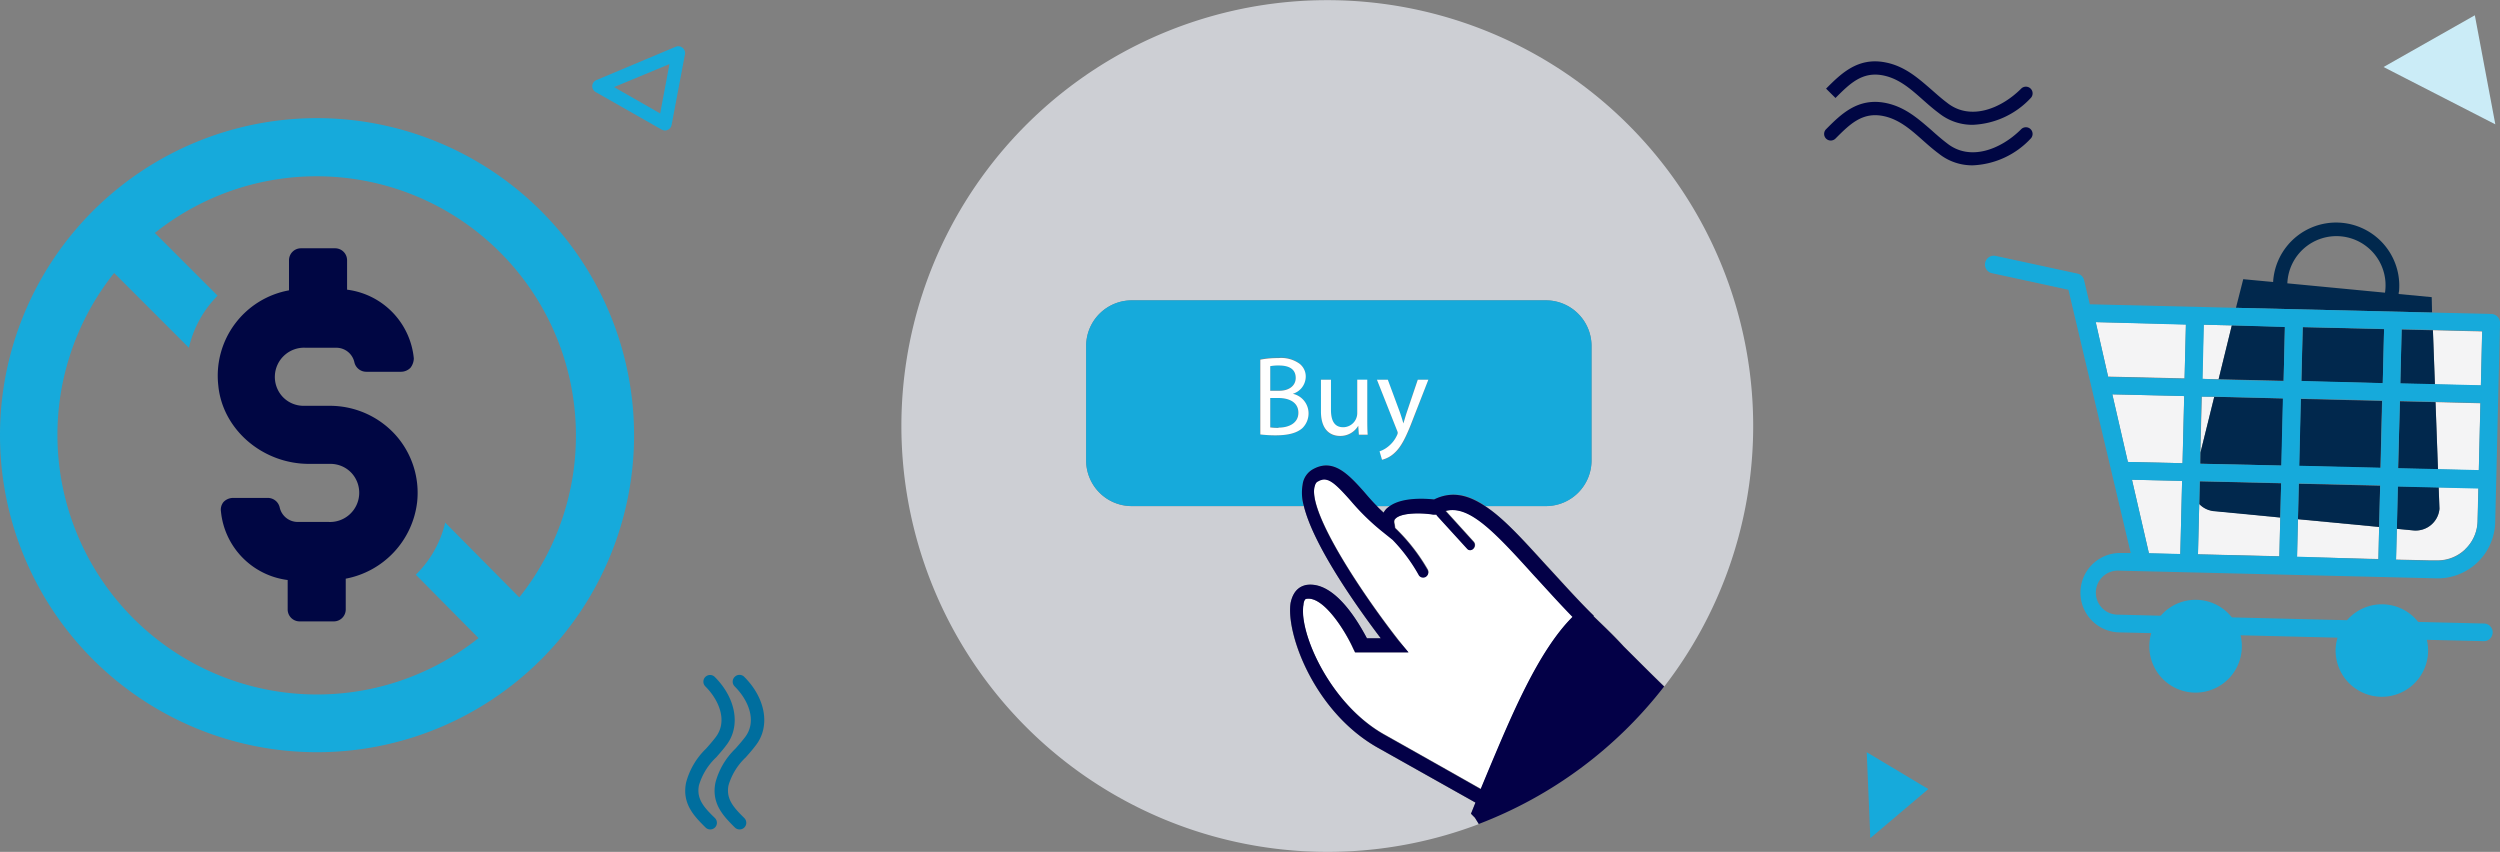 <svg xmlns="http://www.w3.org/2000/svg" viewBox="0 0 374.56 127.63"><rect x="0" y="0" width="374.56" height="127.63" fill="#808080" stroke="none"/><defs><style>.cls-1,.cls-10{fill:none;}.cls-2{fill:#000643;}.cls-3{fill:#16aadb;}.cls-4{fill:#f4f4f5;}.cls-5{fill:#01284d;}.cls-6{fill:#cdcfd4;}.cls-7{fill:#fff;}.cls-8{fill:#030047;}.cls-9{fill:#cbecf7;}.cls-10{stroke:#000643;stroke-linecap:round;stroke-linejoin:round;stroke-width:0;}.cls-11{fill:#006e9e;}</style></defs><title>3_3</title><g id="Layer_2" data-name="Layer 2"><g id="Layer_4" data-name="Layer 4"><path class="cls-1" d="M47.4,26.4a38.7,38.7,0,0,0-24.2,8.5l9.4,9.4a16.23,16.23,0,0,0-4.3,7.8L17.1,40.9A38.88,38.88,0,0,0,71.7,95.6l-9.4-9.5a16,16,0,0,0,4.4-7.8L77.8,89.5a38.49,38.49,0,0,0,8.5-24.2A38.94,38.94,0,0,0,47.4,26.4ZM62.5,75.2A13.25,13.25,0,0,1,51.8,86.7v4.6A1.79,1.79,0,0,1,50,93.1H44.9a1.79,1.79,0,0,1-1.8-1.8V86.9a11.49,11.49,0,0,1-10-10.3,1.79,1.79,0,0,1,.4-1.4,2,2,0,0,1,1.4-.6h5.2A1.83,1.83,0,0,1,41.9,76a2.77,2.77,0,0,0,2.7,2.2h4.6a4.38,4.38,0,0,0,3.5-7.3,4.31,4.31,0,0,0-3.2-1.4H46.3c-7,0-13-5.2-13.6-11.8A13,13,0,0,1,43.3,43.5V39a1.79,1.79,0,0,1,1.8-1.8h5.1A1.79,1.79,0,0,1,52,39v4.4A11.49,11.49,0,0,1,62,53.7a2.39,2.39,0,0,1-.5,1.4,2,2,0,0,1-1.4.6H54.9a1.83,1.83,0,0,1-1.8-1.4,2.77,2.77,0,0,0-2.7-2.2H45.8a4.38,4.38,0,0,0-3.5,7.3,4.31,4.31,0,0,0,3.2,1.4h4a13.25,13.25,0,0,1,9.7,4.3A13,13,0,0,1,62.5,75.2Z"/><path class="cls-1" d="M350.71,35.45a7.36,7.36,0,0,0-8,7h0l14.63,1.4h0A7.37,7.37,0,0,0,350.71,35.45Z"/><polygon class="cls-1" points="98.91 16.98 100.31 9.6 92.01 13.05 98.91 16.98"/><path class="cls-2" d="M49.5,60.8h-4a4.31,4.31,0,0,1-3.2-1.4,4.38,4.38,0,0,1,3.5-7.3h4.6a2.77,2.77,0,0,1,2.7,2.2,1.83,1.83,0,0,0,1.8,1.4h5.2a2,2,0,0,0,1.4-.6,2.39,2.39,0,0,0,.5-1.4A11.49,11.49,0,0,0,52,43.4V39a1.79,1.79,0,0,0-1.8-1.8H45.1A1.79,1.79,0,0,0,43.3,39v4.5A13,13,0,0,0,32.7,57.7c.6,6.6,6.6,11.8,13.6,11.8h3.2a4.31,4.31,0,0,1,3.2,1.4,4.38,4.38,0,0,1-3.5,7.3H44.6A2.77,2.77,0,0,1,41.9,76a1.83,1.83,0,0,0-1.8-1.4H34.9a2,2,0,0,0-1.4.6,1.79,1.79,0,0,0-.4,1.4,11.49,11.49,0,0,0,10,10.3v4.4a1.79,1.79,0,0,0,1.8,1.8H50a1.79,1.79,0,0,0,1.8-1.8V86.7A13.25,13.25,0,0,0,62.5,75.2a13,13,0,0,0-3.3-10.1A13.25,13.25,0,0,0,49.5,60.8Z"/><path class="cls-3" d="M47.5,17.7A47.5,47.5,0,1,0,95,65.2,47.54,47.54,0,0,0,47.5,17.7ZM77.8,89.5,66.7,78.3a16,16,0,0,1-4.4,7.8l9.4,9.5A38.89,38.89,0,0,1,17.1,40.9L28.3,52.1a16.23,16.23,0,0,1,4.3-7.8l-9.4-9.4A38.85,38.85,0,0,1,77.8,89.5Z"/><path class="cls-4" d="M341.64,77.54l-9.94-1a3.49,3.49,0,0,1-2.2-1.07l-.19,7.57,12.19.3Z"/><polygon class="cls-4" points="321.96 82.92 326.66 83.03 326.93 72.05 319.42 71.87 321.96 82.92"/><polygon class="cls-4" points="329.88 59.41 329.68 67.82 331.75 59.45 329.88 59.41"/><polygon class="cls-4" points="371.38 70.48 371.62 60.42 364.9 60.25 365.27 70.33 371.38 70.48"/><polygon class="cls-4" points="327.3 56.69 327.5 48.59 313.97 48.26 315.85 56.42 327.3 56.69"/><polygon class="cls-4" points="371.69 57.77 371.88 49.66 364.51 49.48 364.81 57.6 371.69 57.77"/><polygon class="cls-4" points="344.29 77.79 344.15 83.45 356.34 83.75 356.45 78.95 344.29 77.79"/><polygon class="cls-4" points="329.95 56.76 332.4 56.82 334.38 48.75 330.14 48.65 329.95 56.76"/><path class="cls-4" d="M365.37,73l.12,3.25a3.58,3.58,0,0,1-3.9,3.22l-2.49-.24-.12,4.6,5,.12h0l1.09,0a6,6,0,0,0,6.12-5.83l.12-5Z"/><polygon class="cls-4" points="318.8 69.21 326.99 69.4 327.24 59.34 316.47 59.08 318.8 69.21"/><path class="cls-5" d="M364.33,44.52l-4.95-.47c0-.13,0-.25.05-.38a9.46,9.46,0,0,0-18.79-2.17,6.54,6.54,0,0,0-.07.75l-4.48-.42L335,46.12l29.38.71Zm-7-.67h0l-14.63-1.4h0a7.36,7.36,0,1,1,14.63,1.4Z"/><path class="cls-5" d="M341.64,77.54l.13-5.13-12.19-.29-.08,3.4a3.49,3.49,0,0,0,2.2,1.07Z"/><path class="cls-5" d="M365.49,76.23,365.37,73l-6.12-.15-.15,6.38,2.49.24A3.58,3.58,0,0,0,365.49,76.23Z"/><rect class="cls-5" x="345.66" y="58.85" width="10.06" height="12.19" transform="translate(277.3 413.97) rotate(-88.62)"/><polygon class="cls-5" points="359.62 57.48 364.81 57.6 364.51 49.48 359.82 49.37 359.62 57.48"/><polygon class="cls-5" points="331.75 59.45 329.68 67.82 329.64 69.47 341.83 69.76 342.07 59.7 331.75 59.45"/><polygon class="cls-5" points="342.14 57.05 342.33 48.95 334.38 48.75 332.4 56.82 342.14 57.05"/><polygon class="cls-5" points="356.6 72.77 344.41 72.48 344.29 77.79 356.45 78.95 356.6 72.77"/><polygon class="cls-5" points="364.9 60.25 359.56 60.13 359.31 70.19 365.27 70.33 364.9 60.25"/><rect class="cls-5" x="346.92" y="47.12" width="8.11" height="12.19" transform="translate(289.29 402.8) rotate(-88.61)"/><path class="cls-3" d="M374.3,59.16h0l.26-10.76a1.3,1.3,0,0,0-.36-.94,1.32,1.32,0,0,0-.93-.42l-8.86-.21L335,46.12l-21.9-.53-.85-3.6a1.31,1.31,0,0,0-1-1L299,38.34a1.32,1.32,0,0,0-.56,2.59l11.46,2.49,9.33,39.43-1.63,0a5.95,5.95,0,0,0-.29,11.89l5,.12a6.93,6.93,0,1,0,13.57,2.11,7.07,7.07,0,0,0-.19-1.79l14.53.36a6.83,6.83,0,0,0-.29,1.77,6.93,6.93,0,1,0,13.67-1.45l8.51.2a1.29,1.29,0,0,0,.73-.19,1.34,1.34,0,0,0,.62-1.1,1.31,1.31,0,0,0-1.29-1.35l-9.87-.24a6.92,6.92,0,0,0-10.66-.26l-17.25-.42a6.92,6.92,0,0,0-10.66-.25l-6.34-.16a3.3,3.3,0,1,1,.16-6.59l3.34.08h0l7.05.17h0l29.66.72h0l7.41.18a8.62,8.62,0,0,0,8.83-8.42l.16-6.32h0l.3-12.7ZM326.66,83l-4.7-.12-2.54-11,7.51.18Zm2.84-7.51.08-3.4,12.19.29-.13,5.13-.14,5.85-12.19-.3Zm.14-6,0-1.65.2-8.41,1.87,0,10.32.25-.24,10.06ZM327,69.4l-8.19-.19-2.33-10.13,10.77.26Zm17.16,14,.13-5.66.13-5.31,12.19.29L356.45,79l-.11,4.8Zm.33-13.62.24-10.06,12.19.29-.24,10.06Zm.3-12.71L345,49l12.19.29-.2,8.11Zm14.78,3,5.34.13,6.72.17-.24,10.06-6.11-.15-6-.14Zm12.32-10.46-.19,8.11-6.88-.17-5.19-.12.2-8.11,4.69.11ZM342.33,49l-.19,8.1-9.74-.23L330,56.76l.19-8.11,4.25.1Zm-14.83-.36-.2,8.1-11.45-.27L314,48.26Zm41.84,33.72A5.92,5.92,0,0,1,365.08,84l-1.09,0h0l-5-.12.12-4.6.15-6.38,6.12.15,5.95.15-.12,5A5.92,5.92,0,0,1,369.34,82.31Z"/><path class="cls-6" d="M207.33,76.81a2.66,2.66,0,0,1,.44-.6,4.45,4.45,0,0,1,.48-.38h-2C206.62,76.15,207,76.48,207.33,76.81Z"/><path class="cls-6" d="M135.05,63.82a63.84,63.84,0,0,0,86.51,59.65l-.58-.94-.59-.6.3-.74.37-.93-14.47-8.13c-9.65-5.33-14-17.22-13.22-21.81.45-2.08,1.64-2.52,2.38-2.67,4.3-.6,7.87,5.78,9.05,8h2.08c-3.1-4.08-10-13.66-11.53-19.82h-25.8A6.84,6.84,0,0,1,162.73,69V51.77A6.84,6.84,0,0,1,169.55,45h62.08a6.84,6.84,0,0,1,6.82,6.82V69a6.84,6.84,0,0,1-6.82,6.82h-9.1c2.84,1.89,5.79,5.17,9.14,8.84,2.08,2.24,4.31,4.76,6.68,7.13l.45.44,0,.11c1.44,1.4,3,2.84,4.49,4.5,1.93,1.92,4,4,6.07,6A63.81,63.81,0,1,0,135.05,63.82Z"/><path class="cls-3" d="M194.13,56.59c0-1.35-1-1.87-2.51-1.87a6.5,6.5,0,0,0-1.31.1v3.69h1.34C193.21,58.51,194.13,57.69,194.13,56.59Z"/><path class="cls-3" d="M195.16,72.65a3.06,3.06,0,0,1,1.63-2.37c3-1.63,5.19.74,7.57,3.41.61.72,1.23,1.43,1.93,2.14h2c1.94-1.34,5.42-1.09,6.65-1,2.6-1.33,5.07-.75,7.63,1h9.1A6.84,6.84,0,0,0,238.45,69V51.77A6.84,6.84,0,0,0,231.63,45H169.55a6.84,6.84,0,0,0-6.82,6.82V69a6.84,6.84,0,0,0,6.82,6.82h25.8A7.1,7.1,0,0,1,195.16,72.65ZM207.9,56.89l1.8,4.86c.19.55.39,1.19.53,1.69h0c.16-.5.33-1.13.53-1.72l1.63-4.83H214l-2.24,5.87c-1.07,2.82-1.8,4.26-2.82,5.15a4.12,4.12,0,0,1-1.84,1l-.37-1.26a4.07,4.07,0,0,0,1.31-.73,4.55,4.55,0,0,0,1.26-1.67,1.24,1.24,0,0,0,.12-.36,1.39,1.39,0,0,0-.11-.39l-3-7.58Zm-10,0h1.5v4.56c0,1.56.47,2.62,1.83,2.62a2.12,2.12,0,0,0,2.11-2.13v-5h1.5v6c0,.85,0,1.59.06,2.24h-1.32l-.09-1.34h0a3.1,3.1,0,0,1-2.72,1.53c-1.29,0-2.84-.72-2.84-3.61Zm-9.11,8.2V53.82a13.88,13.88,0,0,1,2.7-.24,4.75,4.75,0,0,1,3.15.83,2.41,2.41,0,0,1,.95,2A2.72,2.72,0,0,1,193.69,59v0a3,3,0,0,1,2.36,2.88,3.08,3.08,0,0,1-1,2.29c-.79.73-2.09,1.07-4,1.07A18.94,18.94,0,0,1,188.83,65.09Z"/><path class="cls-3" d="M191.53,59.63h-1.22V64a8,8,0,0,0,1.24.07c1.53,0,2.94-.57,2.94-2.23S193.15,59.63,191.53,59.63Z"/><path class="cls-7" d="M196.05,61.86A3,3,0,0,0,193.69,59v0a2.72,2.72,0,0,0,1.94-2.52,2.41,2.41,0,0,0-.95-2,4.75,4.75,0,0,0-3.15-.83,13.88,13.88,0,0,0-2.7.24V65.09a18.94,18.94,0,0,0,2.29.13c1.87,0,3.17-.34,4-1.07A3.08,3.08,0,0,0,196.05,61.86Zm-5.74-7a6.5,6.5,0,0,1,1.31-.1c1.49,0,2.51.52,2.51,1.87,0,1.1-.92,1.92-2.48,1.92h-1.34Zm1.24,9.25a8,8,0,0,1-1.24-.07V59.63h1.22c1.62,0,3,.64,3,2.21S193.08,64.07,191.55,64.07Z"/><path class="cls-7" d="M200.78,65.31a3.1,3.1,0,0,0,2.72-1.53h0l.09,1.34h1.32c-.05-.65-.06-1.39-.06-2.24v-6h-1.5v5a2.12,2.12,0,0,1-2.11,2.13c-1.36,0-1.83-1.06-1.83-2.62V56.89h-1.5V61.7C197.94,64.59,199.49,65.31,200.78,65.31Z"/><path class="cls-7" d="M209.42,64.86a1.24,1.24,0,0,1-.12.36A4.55,4.55,0,0,1,208,66.89a4.07,4.07,0,0,1-1.31.73l.37,1.26a4.12,4.12,0,0,0,1.84-1c1-.89,1.75-2.33,2.82-5.15L214,56.89h-1.58l-1.63,4.83c-.2.59-.37,1.22-.53,1.72h0c-.14-.5-.34-1.14-.53-1.69l-1.8-4.86h-1.63l3,7.58A1.39,1.39,0,0,1,209.42,64.86Z"/><path class="cls-7" d="M207.48,110.06c4.77,2.68,10.33,5.82,14.42,8.14.37-.9.75-1.83,1.16-2.8,3.37-8,7.4-17.84,12.6-23-2-2.09-4-4.27-5.77-6.2-6-6.69-9.75-10.59-13.25-9.67l4.19,4.62c.6.74-.44,1.78-1,1l-4.46-4.89a.54.54,0,0,1-.1-.18l-.05,0h-.44c-1.78-.3-4.75-.3-5.64.59-.15.15-.3.3-.15.89l.08.53a28,28,0,0,1,4.82,6.14.77.77,0,1,1-1.34.75,25.13,25.13,0,0,0-3.87-5.2l-1.47-1.18A34.35,34.35,0,0,1,202.43,75c-2.52-2.82-3.56-3.71-4.9-3-.3.14-.44.29-.59.89-.89,4,7.27,16.18,12.61,23L211,97.74h-8l-.29-.59c-1.19-2.68-4.46-7.87-7-7.43-.3,0-.45.6-.45.89C194.56,94.62,199.16,105.45,207.48,110.06Z"/><path class="cls-8" d="M243.25,96.85c-1.53-1.66-3.05-3.1-4.49-4.5l0-.11-.45-.44c-2.37-2.37-4.6-4.89-6.68-7.13-3.35-3.67-6.3-7-9.14-8.84-2.56-1.71-5-2.29-7.63-1-1.23-.13-4.71-.38-6.65,1a4.45,4.45,0,0,0-.48.38,2.66,2.66,0,0,0-.44.6c-.37-.33-.71-.66-1-1-.7-.71-1.32-1.42-1.93-2.14-2.38-2.67-4.6-5-7.57-3.41a3.06,3.06,0,0,0-1.63,2.37,7.1,7.1,0,0,0,.19,3.18c1.5,6.16,8.43,15.74,11.53,19.82H204.8c-1.18-2.22-4.75-8.6-9.05-8-.74.15-1.93.59-2.38,2.67-.74,4.59,3.57,16.48,13.22,21.81l14.47,8.13-.37.93-.3.74.59.6.58.94a64,64,0,0,0,27.76-20.59C247.21,100.82,245.18,98.77,243.25,96.85ZM195.3,90.61c0-.29.15-.89.45-.89,2.52-.44,5.79,4.75,7,7.43l.29.59h8L209.55,96c-5.34-6.83-13.5-19-12.61-23,.15-.6.29-.75.59-.89,1.34-.75,2.38.14,4.9,3a34.35,34.35,0,0,0,4.75,4.61l1.47,1.18a25.13,25.13,0,0,1,3.87,5.2.77.77,0,1,0,1.34-.75A28,28,0,0,0,209,79.12l-.08-.53c-.15-.59,0-.74.15-.89.89-.89,3.86-.89,5.64-.59h.44l.05,0a.54.54,0,0,0,.1.18l4.46,4.89c.59.74,1.63-.3,1-1l-4.19-4.62c3.5-.92,7.23,3,13.25,9.67,1.79,1.93,3.72,4.11,5.77,6.2-5.2,5.2-9.23,15-12.6,23-.41,1-.79,1.9-1.16,2.8-4.09-2.32-9.65-5.46-14.42-8.14C199.16,105.45,194.56,94.62,195.3,90.61Z"/><path class="cls-3" d="M101.25,7l-11.9,5a1,1,0,0,0-.11,1.79l9.9,5.63a1.05,1.05,0,0,0,.49.13.87.87,0,0,0,.42-.1,1,1,0,0,0,.57-.72l2-10.57a1,1,0,0,0-.36-1A1,1,0,0,0,101.25,7ZM98.91,17,92,13.05l8.3-3.45Z"/><polygon class="cls-3" points="280.22 125.57 288.91 118.22 279.68 112.7 280.22 125.57"/><polygon class="cls-9" points="370.79 2.29 357.11 10.04 373.86 18.63 370.79 2.29"/><line class="cls-10" x1="274.3" y1="13.97" x2="274.29" y2="13.97"/><path class="cls-2" d="M275,14.68c2.15-2.15,4-4,7.14-3.38,2.35.47,4.1,2,5.94,3.64.77.68,1.56,1.38,2.4,2a8,8,0,0,0,5.1,1.76,12.57,12.57,0,0,0,8.66-4,1,1,0,0,0-1.42-1.42c-3,3-7.65,4.88-11.12,2.1-.79-.59-1.55-1.27-2.29-1.92-2-1.73-4-3.53-6.88-4.1-4.18-.85-6.71,1.69-8.94,3.92l.71.71Z"/><path class="cls-2" d="M275,20.76c2.15-2.15,4-4,7.14-3.38,2.35.47,4.1,2,5.94,3.64.77.68,1.56,1.38,2.4,2a8,8,0,0,0,5.1,1.75,12.57,12.57,0,0,0,8.66-4,1,1,0,0,0,0-1.41,1,1,0,0,0-1.42,0c-3,3-7.65,4.87-11.12,2.1-.79-.6-1.56-1.27-2.29-1.93-2-1.73-4-3.52-6.88-4.1-4.18-.84-6.71,1.69-8.94,3.93a1,1,0,0,0,0,1.41A1,1,0,0,0,275,20.76Z"/><path class="cls-11" d="M104.72,117.66a9.42,9.42,0,0,1,2.57-4.18c.49-.55,1-1.13,1.46-1.74,2.26-2.83,1.58-7.07-1.66-10.32a1,1,0,1,0-1.41,1.42c2.11,2.11,3.39,5.3,1.49,7.68-.43.56-.91,1.11-1.38,1.64a10.93,10.93,0,0,0-3,5.1c-.64,3.17,1.25,5.06,2.92,6.72a1,1,0,0,0,.7.29,1,1,0,0,0,.71-.29,1,1,0,0,0,0-1.41C105.59,121.07,104.3,119.77,104.72,117.66Z"/><path class="cls-11" d="M110.07,101.42a1,1,0,0,0,0,1.42c2.12,2.11,3.4,5.3,1.5,7.68-.43.56-.91,1.11-1.38,1.64a10.93,10.93,0,0,0-3,5.1c-.64,3.17,1.25,5.06,2.91,6.72a1,1,0,0,0,.71.29,1,1,0,0,0,.71-.29,1,1,0,0,0,0-1.41c-1.5-1.5-2.79-2.8-2.37-4.91a9.37,9.37,0,0,1,2.57-4.18c.49-.55,1-1.13,1.46-1.74,2.26-2.83,1.58-7.07-1.66-10.32A1,1,0,0,0,110.07,101.42Z"/></g></g></svg>